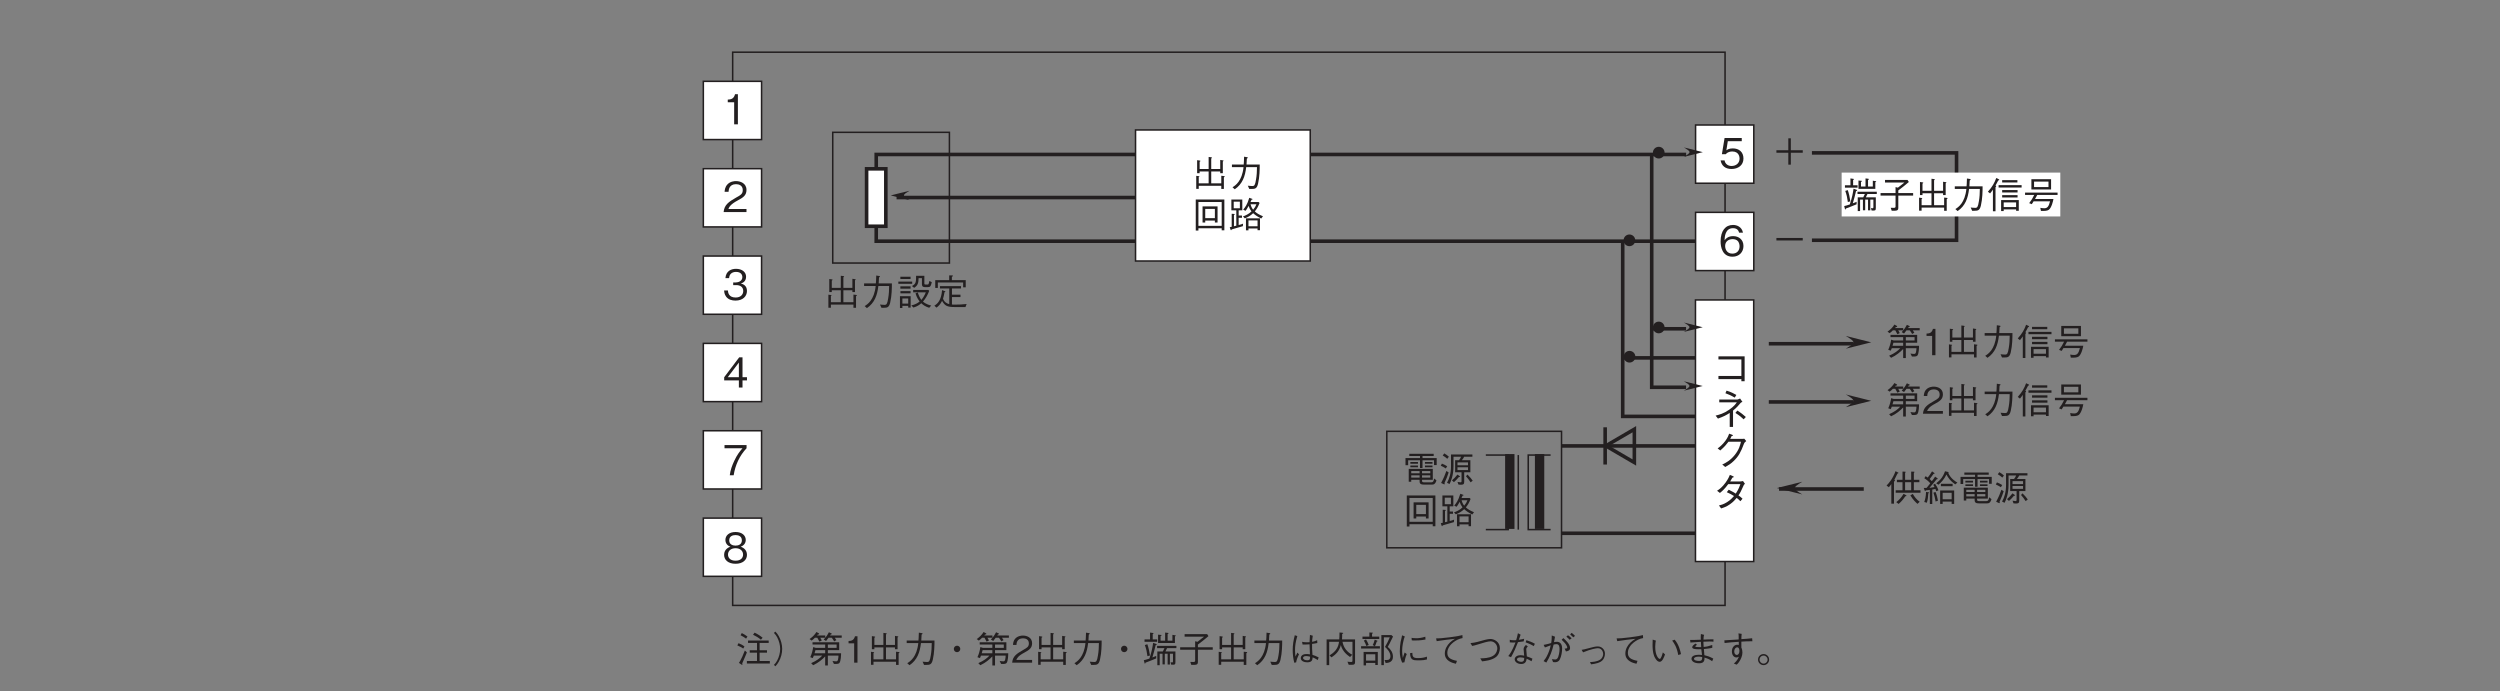 <?xml version="1.0" encoding="UTF-8"?>
<svg xmlns="http://www.w3.org/2000/svg" xmlns:xlink="http://www.w3.org/1999/xlink" width="481.89pt" height="133.23pt" viewBox="0 0 481.89 133.23" version="1.2">
<rect x="0" y="0" width="481.89" height="133.23" fill="#808080" stroke="none"/>
<defs>
<g>
<symbol overflow="visible" id="glyph0-0">
<path style="stroke:none;" d="M 0.797 0.953 L 7.156 0.953 L 7.156 -7 L 0.797 -7 Z M 3.984 -3.344 L 1.453 -6.594 L 6.5 -6.594 Z M 4.234 -3.016 L 6.766 -6.281 L 6.766 0.234 Z M 1.453 0.562 L 3.984 -2.703 L 6.5 0.562 Z M 1.188 -6.281 L 3.719 -3.016 L 1.188 0.234 Z M 1.188 -6.281 "/>
</symbol>
<symbol overflow="visible" id="glyph0-1">
<path style="stroke:none;" d="M 4.703 -1.859 C 4.703 -3.141 3.828 -3.812 2.641 -3.812 C 1.938 -3.812 1.609 -3.578 1.406 -3.438 L 1.688 -5.203 L 4.375 -5.203 L 4.375 -5.812 L 1.062 -5.812 L 0.547 -2.688 L 1.297 -2.688 C 1.625 -3.125 2.188 -3.219 2.547 -3.219 C 3.859 -3.219 3.953 -2.125 3.953 -1.859 C 3.953 -0.922 3.234 -0.422 2.406 -0.422 C 1.75 -0.422 1.172 -0.797 1.062 -1.5 L 0.297 -1.5 C 0.484 -0.5 1.156 0.156 2.406 0.156 C 3.641 0.156 4.703 -0.531 4.703 -1.859 Z M 4.703 -1.859 "/>
</symbol>
<symbol overflow="visible" id="glyph0-2">
<path style="stroke:none;" d="M 4.703 -1.906 C 4.703 -3.188 3.75 -3.812 2.719 -3.812 C 1.844 -3.812 1.359 -3.422 1.062 -3.016 C 1.078 -3.609 1.156 -5.344 2.688 -5.344 C 3.641 -5.344 3.797 -4.703 3.859 -4.484 L 4.609 -4.484 C 4.391 -5.609 3.438 -5.969 2.688 -5.969 C 1.234 -5.969 0.297 -4.844 0.297 -2.781 C 0.297 -1.766 0.609 0.156 2.594 0.156 C 3.891 0.156 4.703 -0.75 4.703 -1.906 Z M 3.953 -1.844 C 3.953 -0.969 3.391 -0.438 2.562 -0.438 C 1.484 -0.438 1.172 -1.328 1.172 -1.922 C 1.172 -2.812 1.875 -3.234 2.609 -3.234 C 3 -3.234 3.422 -3.125 3.672 -2.797 C 3.891 -2.484 3.953 -2.109 3.953 -1.844 Z M 3.953 -1.844 "/>
</symbol>
<symbol overflow="visible" id="glyph0-3">
<path style="stroke:none;" d="M 2.953 0 L 2.953 -5.812 L 2.406 -5.812 C 2.156 -4.828 1.516 -4.797 1 -4.766 L 1 -4.25 L 2.234 -4.25 L 2.234 0 Z M 2.953 0 "/>
</symbol>
<symbol overflow="visible" id="glyph0-4">
<path style="stroke:none;" d="M 4.703 -1.703 C 4.703 -2.828 3.844 -3.047 3.516 -3.141 C 3.766 -3.219 4.531 -3.453 4.531 -4.453 C 4.531 -5.344 3.75 -5.969 2.594 -5.969 C 1.703 -5.969 0.656 -5.578 0.547 -4.172 L 1.25 -4.172 C 1.281 -4.391 1.312 -4.688 1.547 -4.969 C 1.812 -5.266 2.203 -5.375 2.578 -5.375 C 3.562 -5.375 3.812 -4.812 3.812 -4.359 C 3.812 -3.594 3.016 -3.344 2.562 -3.344 L 2.047 -3.344 L 2.047 -2.828 L 2.672 -2.828 C 3.281 -2.828 3.984 -2.547 3.984 -1.703 C 3.984 -1 3.484 -0.438 2.516 -0.438 C 1.125 -0.438 1.047 -1.484 1.031 -1.797 L 0.297 -1.797 C 0.328 -1.484 0.344 -1.078 0.672 -0.625 C 1.109 -0.016 1.828 0.156 2.5 0.156 C 3.891 0.156 4.703 -0.672 4.703 -1.703 Z M 4.703 -1.703 "/>
</symbol>
<symbol overflow="visible" id="glyph0-5">
<path style="stroke:none;" d="M 4.609 0 L 4.609 -0.594 L 1.125 -0.594 C 1.281 -0.969 1.484 -1.469 2.938 -2.25 C 4.016 -2.812 4.609 -3.25 4.609 -4.266 C 4.609 -5.578 3.406 -5.969 2.578 -5.969 C 2.297 -5.969 1.469 -5.922 0.922 -5.312 C 0.453 -4.797 0.422 -4.234 0.391 -3.906 L 1.156 -3.906 C 1.172 -4.219 1.234 -5.375 2.594 -5.375 C 3.141 -5.375 3.891 -5.141 3.891 -4.234 C 3.891 -3.5 3.5 -3.281 2.625 -2.797 C 1.172 -1.969 0.328 -1.391 0.203 0 Z M 4.609 0 "/>
</symbol>
<symbol overflow="visible" id="glyph0-6">
<path style="stroke:none;" d="M 4.703 -1.375 L 4.703 -1.984 L 3.844 -1.984 L 3.844 -5.812 L 3.203 -5.812 L 0.312 -1.984 L 0.312 -1.375 L 3.141 -1.375 L 3.141 0 L 3.844 0 L 3.844 -1.375 Z M 3.141 -1.984 L 1 -1.984 L 3.141 -4.812 Z M 3.141 -1.984 "/>
</symbol>
<symbol overflow="visible" id="glyph0-7">
<path style="stroke:none;" d="M 4.625 -5.203 L 4.625 -5.812 L 0.375 -5.812 L 0.375 -5.203 L 3.844 -5.203 C 3.297 -4.562 2.828 -4 2.266 -2.797 C 1.844 -1.906 1.5 -0.984 1.391 0 L 2.141 0 C 2.438 -1.953 3.281 -3.781 4.625 -5.203 Z M 4.625 -5.203 "/>
</symbol>
<symbol overflow="visible" id="glyph0-8">
<path style="stroke:none;" d="M 4.703 -1.562 C 4.703 -2.688 3.766 -3.031 3.484 -3.141 C 4.125 -3.344 4.469 -3.859 4.469 -4.438 C 4.469 -5.25 3.797 -5.969 2.5 -5.969 C 1.234 -5.969 0.547 -5.281 0.547 -4.438 C 0.547 -3.844 0.891 -3.328 1.516 -3.141 C 1.234 -3.031 0.297 -2.688 0.297 -1.562 C 0.297 -0.594 1.078 0.156 2.5 0.156 C 3.891 0.156 4.703 -0.578 4.703 -1.562 Z M 3.719 -4.359 C 3.719 -3.547 3.031 -3.344 2.5 -3.344 C 1.953 -3.344 1.281 -3.562 1.281 -4.359 C 1.281 -5.156 1.938 -5.375 2.5 -5.375 C 3.062 -5.375 3.719 -5.156 3.719 -4.359 Z M 3.953 -1.609 C 3.953 -1.047 3.578 -0.438 2.5 -0.438 C 1.438 -0.438 1.047 -1.047 1.047 -1.609 C 1.047 -2.375 1.656 -2.844 2.5 -2.844 C 3.406 -2.844 3.953 -2.328 3.953 -1.609 Z M 3.953 -1.609 "/>
</symbol>
<symbol overflow="visible" id="glyph1-0">
<path style="stroke:none;" d="M 0.703 0.828 L 6.266 0.828 L 6.266 -6.125 L 0.703 -6.125 Z M 3.484 -2.922 L 1.266 -5.766 L 5.688 -5.766 Z M 3.703 -2.641 L 5.906 -5.484 L 5.906 0.203 Z M 1.266 0.484 L 3.484 -2.359 L 5.688 0.484 Z M 1.047 -5.484 L 3.25 -2.641 L 1.047 0.203 Z M 1.047 -5.484 "/>
</symbol>
<symbol overflow="visible" id="glyph1-1">
<path style="stroke:none;" d="M 5.188 -4.797 C 4.719 -5.188 4.234 -5.5 3.641 -5.781 L 3.344 -5.375 C 3.891 -5.109 4.359 -4.844 4.859 -4.422 Z M 2.266 -5.031 C 1.875 -5.312 1.562 -5.516 1.172 -5.703 L 0.938 -5.281 C 1.406 -5.047 1.703 -4.844 2 -4.625 Z M 6.578 0.172 L 6.578 -0.312 L 4.609 -0.312 L 4.609 -1.922 L 6.031 -1.922 L 6.031 -2.391 L 4.609 -2.391 L 4.609 -3.797 L 6.359 -3.797 L 6.359 -4.266 L 2.375 -4.266 L 2.375 -3.797 L 4.109 -3.797 L 4.109 -2.391 L 2.703 -2.391 L 2.703 -1.922 L 4.109 -1.922 L 4.109 -0.312 L 2.156 -0.312 L 2.156 0.172 Z M 1.688 -3.125 C 1.469 -3.297 1.172 -3.484 0.547 -3.75 L 0.312 -3.328 C 0.75 -3.156 1.172 -2.891 1.453 -2.719 Z M 2.156 -1.969 L 1.766 -2.344 C 1.703 -2.156 1.359 -1.328 1.266 -1.141 C 0.969 -0.469 0.734 -0.125 0.625 0.047 L 1.109 0.375 C 1.141 0.391 1.203 0.438 1.234 0.438 C 1.281 0.438 1.297 0.375 1.297 0.344 C 1.297 0.25 1.266 0.188 1.25 0.156 C 1.672 -0.781 2.016 -1.625 2.156 -1.969 Z M 2.156 -1.969 "/>
</symbol>
<symbol overflow="visible" id="glyph1-2">
<path style="stroke:none;" d="M 0.688 0.703 C 0.969 0.391 1.141 0.203 1.344 -0.188 C 1.766 -0.938 2 -1.797 2 -2.641 C 2 -3.484 1.766 -4.344 1.344 -5.109 C 1.141 -5.484 0.969 -5.688 0.688 -5.984 L 0.406 -5.734 C 0.672 -5.438 0.828 -5.266 1.031 -4.891 C 1.391 -4.203 1.609 -3.391 1.609 -2.641 C 1.609 -1.891 1.391 -1.078 1.031 -0.391 C 0.828 -0.016 0.672 0.156 0.406 0.438 Z M 0.688 0.703 "/>
</symbol>
<symbol overflow="visible" id="glyph1-3">
<path style="stroke:none;" d="M 6.391 -1.812 L 3.844 -1.812 L 3.844 -2.406 L 6.031 -2.406 L 6.031 -3.922 L 0.891 -3.922 L 0.891 -3.484 L 3.328 -3.484 L 3.328 -2.844 L 1.516 -2.844 L 1.016 -3 C 0.906 -2.266 0.734 -1.656 0.453 -1.047 L 0.938 -0.875 C 1 -0.984 1.016 -1.047 1.141 -1.359 L 2.766 -1.359 C 2.312 -0.859 1.703 -0.375 0.625 0.094 L 1 0.5 C 2.016 0.031 2.812 -0.641 3.328 -1.203 L 3.328 0.547 L 3.844 0.547 L 3.844 -1.359 L 5.891 -1.359 C 5.891 -1.203 5.875 -0.891 5.797 -0.562 C 5.719 -0.297 5.594 -0.25 5.438 -0.25 C 5.203 -0.25 4.875 -0.297 4.734 -0.328 L 5.016 0.25 C 5.594 0.281 5.906 0.234 6.047 0.094 C 6.375 -0.25 6.391 -1.547 6.391 -1.812 Z M 5.531 -2.844 L 3.844 -2.844 L 3.844 -3.484 L 5.531 -3.484 Z M 3.328 -1.812 L 1.281 -1.812 C 1.359 -2.094 1.375 -2.109 1.453 -2.406 L 3.328 -2.406 Z M 6.516 -4.797 L 6.516 -5.234 L 4.266 -5.234 C 4.359 -5.359 4.359 -5.375 4.406 -5.438 C 4.516 -5.453 4.609 -5.469 4.609 -5.531 C 4.609 -5.578 4.562 -5.625 4.516 -5.641 L 4.047 -5.859 C 3.922 -5.625 3.641 -5.062 3.047 -4.453 L 3.5 -4.172 C 3.719 -4.453 3.859 -4.625 3.969 -4.797 L 4.594 -4.797 C 4.734 -4.609 4.875 -4.438 5.062 -4.094 L 5.484 -4.344 C 5.406 -4.484 5.328 -4.609 5.188 -4.797 Z M 3.344 -4.797 L 3.344 -5.234 L 1.766 -5.234 C 1.766 -5.25 1.906 -5.406 1.922 -5.422 C 2.047 -5.422 2.172 -5.438 2.172 -5.531 C 2.172 -5.562 2.156 -5.625 2.094 -5.656 L 1.641 -5.906 C 1.312 -5.359 0.844 -4.906 0.312 -4.547 L 0.719 -4.25 C 0.969 -4.422 1.109 -4.547 1.344 -4.797 L 1.812 -4.797 C 1.938 -4.594 2.062 -4.375 2.219 -4.047 L 2.672 -4.266 C 2.594 -4.453 2.516 -4.578 2.375 -4.797 Z M 3.344 -4.797 "/>
</symbol>
<symbol overflow="visible" id="glyph1-4">
<path style="stroke:none;" d="M 2.594 0 L 2.594 -5.078 L 2.109 -5.078 C 1.891 -4.234 1.328 -4.188 0.875 -4.172 L 0.875 -3.719 L 1.953 -3.719 L 1.953 0 Z M 2.594 0 "/>
</symbol>
<symbol overflow="visible" id="glyph1-5">
<path style="stroke:none;" d="M 1.297 -0.172 L 5.641 -0.172 L 5.641 0.438 L 6.141 0.438 L 6.141 -1.797 C 6.203 -1.828 6.312 -1.906 6.312 -1.969 C 6.312 -2.016 6.25 -2.031 6.141 -2.047 L 5.641 -2.109 L 5.641 -0.641 L 3.703 -0.641 L 3.703 -2.938 L 5.438 -2.938 L 5.438 -2.594 L 5.938 -2.594 L 5.938 -4.859 C 6.016 -4.906 6.078 -4.953 6.078 -5 C 6.078 -5.062 5.984 -5.062 5.938 -5.078 L 5.438 -5.156 L 5.438 -3.406 L 3.703 -3.406 L 3.703 -5.438 C 3.797 -5.5 3.844 -5.531 3.844 -5.578 C 3.844 -5.641 3.75 -5.656 3.703 -5.672 L 3.203 -5.734 L 3.203 -3.406 L 1.469 -3.406 L 1.469 -4.812 C 1.516 -4.844 1.625 -4.891 1.625 -4.938 C 1.625 -5.016 1.516 -5.031 1.438 -5.047 L 0.984 -5.109 L 0.984 -2.594 L 1.469 -2.594 L 1.469 -2.938 L 3.203 -2.938 L 3.203 -0.641 L 1.297 -0.641 L 1.297 -1.844 C 1.344 -1.859 1.422 -1.891 1.422 -1.953 C 1.422 -2.016 1.297 -2.031 1.25 -2.031 L 0.812 -2.094 L 0.812 0.422 L 1.297 0.422 Z M 1.297 -0.172 "/>
</symbol>
<symbol overflow="visible" id="glyph1-6">
<path style="stroke:none;" d="M 1.281 0.5 C 2.75 -0.5 3.281 -1.969 3.484 -3.766 L 5.562 -3.766 C 5.562 -2.953 5.516 -2.172 5.375 -1.375 C 5.203 -0.281 5.062 -0.125 4.672 -0.125 C 4.391 -0.125 4.031 -0.172 3.797 -0.188 L 4.078 0.438 L 4.531 0.438 C 5.203 0.438 5.547 0.359 5.766 -0.562 C 6.078 -1.891 6.094 -3.406 6.094 -4.266 L 3.547 -4.266 C 3.578 -4.734 3.578 -4.781 3.609 -5.406 C 3.75 -5.5 3.797 -5.531 3.797 -5.594 C 3.797 -5.656 3.688 -5.688 3.656 -5.688 L 3.078 -5.781 C 3.047 -4.812 3.031 -4.484 3 -4.266 L 0.734 -4.266 L 0.734 -3.766 L 2.969 -3.766 C 2.688 -1.047 1.375 -0.219 0.844 0.109 Z M 1.281 0.5 "/>
</symbol>
<symbol overflow="visible" id="glyph1-7">
<path style="stroke:none;" d="M 3.484 -3.266 C 3.141 -3.266 2.859 -2.984 2.859 -2.641 C 2.859 -2.297 3.125 -2.016 3.484 -2.016 C 3.812 -2.016 4.109 -2.297 4.109 -2.641 C 4.109 -3 3.812 -3.266 3.484 -3.266 Z M 3.484 -3.266 "/>
</symbol>
<symbol overflow="visible" id="glyph1-8">
<path style="stroke:none;" d="M 4.031 0 L 4.031 -0.516 L 0.984 -0.516 C 1.125 -0.844 1.297 -1.281 2.578 -1.953 C 3.5 -2.453 4.031 -2.844 4.031 -3.734 C 4.031 -4.875 2.984 -5.219 2.266 -5.219 C 2.016 -5.219 1.281 -5.172 0.797 -4.641 C 0.391 -4.203 0.375 -3.703 0.344 -3.406 L 1.016 -3.406 C 1.016 -3.688 1.078 -4.688 2.281 -4.688 C 2.75 -4.688 3.406 -4.5 3.406 -3.703 C 3.406 -3.062 3.062 -2.875 2.297 -2.438 C 1.031 -1.719 0.281 -1.203 0.188 0 Z M 4.031 0 "/>
</symbol>
<symbol overflow="visible" id="glyph1-9">
<path style="stroke:none;" d="M 6.469 -5.188 C 6.469 -5.234 6.391 -5.25 6.359 -5.266 L 5.812 -5.359 L 5.812 -4.234 L 4.891 -4.234 L 4.891 -5.5 C 4.938 -5.531 5.062 -5.578 5.062 -5.656 C 5.062 -5.703 4.984 -5.734 4.938 -5.734 L 4.406 -5.797 L 4.406 -4.234 L 3.531 -4.234 L 3.531 -5.125 C 3.625 -5.172 3.719 -5.203 3.719 -5.281 C 3.719 -5.312 3.672 -5.344 3.594 -5.344 L 3.047 -5.391 L 3.047 -3.781 L 6.297 -3.781 L 6.297 -5.062 C 6.375 -5.094 6.469 -5.125 6.469 -5.188 Z M 2.875 -4.016 L 2.875 -4.484 L 2.016 -4.484 L 2.016 -5.5 C 2.109 -5.547 2.172 -5.578 2.172 -5.641 C 2.172 -5.703 2.094 -5.719 2.047 -5.719 L 1.5 -5.797 L 1.5 -4.484 L 0.438 -4.484 L 0.438 -4.016 Z M 6.578 -2.797 L 6.578 -3.234 L 2.859 -3.234 L 2.859 -2.797 L 4.281 -2.797 C 4.219 -2.672 4.141 -2.484 3.969 -2.156 L 2.906 -2.156 L 2.906 0.5 L 3.359 0.5 L 3.359 -1.719 L 3.906 -1.719 L 3.906 0.344 L 4.344 0.344 L 4.344 -1.719 L 4.891 -1.719 L 4.891 0.359 L 5.328 0.359 L 5.328 -1.719 L 5.922 -1.719 L 5.922 -0.297 C 5.922 -0.109 5.922 -0.047 5.75 -0.047 C 5.656 -0.047 5.562 -0.062 5.453 -0.078 L 5.578 0.391 C 6.266 0.422 6.391 0.422 6.391 -0.094 L 6.391 -2.156 L 4.469 -2.156 C 4.594 -2.391 4.656 -2.531 4.781 -2.797 Z M 1.484 -1.375 C 1.375 -2.109 1.234 -2.844 0.984 -3.547 L 0.5 -3.391 C 0.766 -2.672 0.891 -2.062 1 -1.25 Z M 2.797 -3.5 C 2.797 -3.547 2.734 -3.578 2.672 -3.609 L 2.094 -3.812 C 1.984 -3.016 1.828 -2.109 1.375 -0.781 C 0.75 -0.578 0.578 -0.531 0.297 -0.469 L 0.438 0.078 C 0.453 0.188 0.484 0.188 0.5 0.188 C 0.594 0.188 0.625 0.047 0.625 0 C 1.156 -0.203 1.672 -0.375 2.688 -0.812 L 2.688 -1.297 C 2.406 -1.172 2.266 -1.109 1.953 -1 C 2.172 -1.734 2.375 -2.469 2.578 -3.359 C 2.719 -3.406 2.797 -3.438 2.797 -3.5 Z M 2.797 -3.5 "/>
</symbol>
<symbol overflow="visible" id="glyph1-10">
<path style="stroke:none;" d="M 1.203 -5 L 4.938 -5 C 4.5 -4.656 4.172 -4.391 3.688 -4.016 L 3.234 -4.125 L 3.234 -2.969 L 0.344 -2.969 L 0.344 -2.484 L 3.234 -2.484 L 3.234 -0.438 C 3.234 -0.281 3.234 -0.125 2.906 -0.125 C 2.891 -0.125 2.328 -0.141 2.297 -0.141 L 2.5 0.438 C 3.5 0.438 3.766 0.438 3.766 -0.156 L 3.766 -2.484 L 6.625 -2.484 L 6.625 -2.969 L 3.766 -2.969 L 3.766 -3.484 C 4.422 -3.969 5 -4.422 5.797 -5.109 L 5.547 -5.5 L 1.203 -5.5 Z M 1.203 -5 "/>
</symbol>
<symbol overflow="visible" id="glyph1-11">
<path style="stroke:none;" d="M 6.156 -1.016 C 5.641 -1.281 5.312 -1.391 4.969 -1.5 C 4.891 -2.391 4.891 -3.094 4.891 -3.609 C 5.391 -3.672 5.656 -3.734 5.906 -3.781 L 5.875 -4.328 C 5.688 -4.234 5.438 -4.109 4.891 -4.016 C 4.906 -4.188 4.938 -4.719 5.031 -5.188 L 4.484 -5.344 C 4.453 -4.875 4.422 -4.281 4.406 -3.938 C 4.25 -3.938 4.109 -3.922 3.844 -3.922 C 3.391 -3.922 3.219 -3.969 2.969 -4.016 L 3.062 -3.484 C 3.344 -3.484 3.891 -3.484 4.406 -3.531 C 4.406 -3.078 4.422 -2.922 4.484 -1.594 C 4.266 -1.641 4.031 -1.656 3.797 -1.656 C 3 -1.656 2.719 -1.234 2.719 -0.875 C 2.719 -0.234 3.484 -0.062 3.969 -0.062 C 4.922 -0.062 4.969 -0.578 5 -1.016 C 5.234 -0.922 5.469 -0.828 6 -0.5 Z M 4.5 -1.156 C 4.516 -0.75 4.516 -0.453 3.984 -0.453 C 3.547 -0.453 3.156 -0.625 3.156 -0.906 C 3.156 -1.016 3.219 -1.266 3.734 -1.266 C 3.906 -1.266 4.172 -1.234 4.5 -1.156 Z M 1.828 -0.062 C 1.859 -0.266 1.875 -0.406 2.047 -0.875 C 2.188 -1.234 2.297 -1.453 2.375 -1.594 L 2.062 -1.938 C 2.016 -1.828 1.766 -1.297 1.703 -1.172 C 1.656 -1.531 1.609 -1.828 1.609 -2.453 C 1.609 -3.188 1.703 -3.938 2.047 -5.125 L 1.562 -5.281 C 1.312 -4.344 1.156 -3.375 1.156 -2.406 C 1.156 -1.797 1.234 -0.781 1.469 0.031 Z M 1.828 -0.062 "/>
</symbol>
<symbol overflow="visible" id="glyph1-12">
<path style="stroke:none;" d="M 6.219 -0.141 L 6.219 -4.484 L 3.703 -4.484 C 3.734 -4.875 3.734 -5.109 3.734 -5.531 C 3.859 -5.578 3.938 -5.609 3.938 -5.672 C 3.938 -5.703 3.906 -5.75 3.766 -5.766 L 3.219 -5.812 C 3.219 -5.141 3.203 -4.828 3.172 -4.484 L 0.734 -4.484 L 0.734 0.484 L 1.234 0.484 L 1.234 -4.016 L 3.125 -4.016 C 3.062 -3.578 2.969 -3.047 2.516 -2.438 C 2.109 -1.922 1.719 -1.656 1.297 -1.391 L 1.672 -1.016 C 2.469 -1.547 3.156 -2.156 3.484 -3.391 C 3.547 -3.141 3.672 -2.656 4.141 -2.078 C 4.453 -1.688 4.844 -1.359 5.25 -1.078 L 5.672 -1.516 C 4.656 -2.047 4.016 -2.875 3.797 -4.016 L 5.719 -4.016 L 5.719 -0.469 C 5.719 -0.234 5.719 -0.125 5.469 -0.125 C 5.188 -0.125 4.906 -0.172 4.75 -0.188 L 5 0.422 L 5.609 0.422 C 6.188 0.422 6.219 0.188 6.219 -0.141 Z M 6.219 -0.141 "/>
</symbol>
<symbol overflow="visible" id="glyph1-13">
<path style="stroke:none;" d="M 0.906 0.531 L 1.375 0.531 L 1.375 0.062 L 3.156 0.062 L 3.156 0.453 L 3.641 0.453 L 3.641 -2.062 L 0.906 -2.062 Z M 1.375 -0.391 L 1.375 -1.609 L 3.156 -1.609 L 3.156 -0.391 Z M 2.016 -5.016 L 0.688 -5.016 L 0.688 -4.562 L 3.922 -4.562 L 3.922 -5.016 L 2.531 -5.016 L 2.531 -5.562 C 2.594 -5.594 2.688 -5.656 2.688 -5.719 C 2.688 -5.781 2.594 -5.781 2.578 -5.781 L 2.016 -5.812 Z M 0.953 -4.25 C 1.188 -3.859 1.312 -3.562 1.438 -3.203 L 1.891 -3.406 C 1.734 -3.797 1.609 -4.109 1.375 -4.469 Z M 6.266 -5.312 L 4.328 -5.312 L 4.328 0.484 L 4.812 0.484 L 4.812 -4.875 L 5.953 -4.875 C 5.672 -4.219 5.406 -3.656 5.031 -3.031 C 5.375 -2.719 6.078 -2.047 6.078 -1.219 C 6.078 -1.062 6.031 -0.828 5.891 -0.688 C 5.766 -0.531 5.562 -0.5 5.312 -0.5 C 5.156 -0.5 5.062 -0.5 4.938 -0.516 L 5.156 0.078 C 5.719 0.047 6.562 -0.094 6.562 -1.141 C 6.562 -1.922 6.156 -2.531 5.562 -3.031 C 5.734 -3.344 6.047 -3.875 6.578 -5.031 Z M 3.094 -3.172 C 3.156 -3.297 3.281 -3.547 3.438 -4.062 C 3.516 -4.078 3.594 -4.109 3.594 -4.172 C 3.594 -4.219 3.516 -4.25 3.5 -4.25 L 3.047 -4.438 C 2.953 -4.078 2.844 -3.703 2.656 -3.391 L 3.062 -3.172 L 0.422 -3.172 L 0.422 -2.719 L 4.047 -2.719 L 4.047 -3.172 Z M 3.094 -3.172 "/>
</symbol>
<symbol overflow="visible" id="glyph1-14">
<path style="stroke:none;" d="M 1.359 -5.266 C 1.344 -5.188 1.328 -5.156 1.281 -4.859 C 1.25 -4.703 1.234 -4.641 1.078 -3.984 C 1 -3.609 0.922 -2.797 0.922 -2.203 C 0.922 -1.266 1.078 -0.703 1.375 0 L 1.812 -0.062 C 2 -1.016 2.156 -1.422 2.266 -1.656 L 1.859 -1.953 C 1.641 -1.297 1.594 -1.141 1.5 -0.922 C 1.484 -1.062 1.484 -1.094 1.453 -1.297 C 1.406 -1.609 1.375 -1.906 1.375 -2.297 C 1.375 -2.75 1.438 -3.219 1.516 -3.672 C 1.641 -4.406 1.766 -4.734 1.891 -5.047 Z M 3.234 -4.297 C 3.344 -4.281 3.406 -4.266 3.594 -4.266 C 4.297 -4.266 4.812 -4.266 5.875 -4.453 L 5.844 -5 C 5.203 -4.781 4.516 -4.703 4.172 -4.703 C 3.656 -4.703 3.359 -4.75 3.188 -4.781 Z M 2.906 -1.828 C 2.922 -0.5 3.516 -0.438 4.391 -0.438 C 5.391 -0.438 5.781 -0.516 6.156 -0.609 L 6.156 -1.156 C 5.688 -1 5.25 -0.875 4.422 -0.875 C 3.922 -0.875 3.484 -0.922 3.375 -1.438 C 3.359 -1.5 3.344 -1.828 3.344 -1.891 Z M 2.906 -1.828 "/>
</symbol>
<symbol overflow="visible" id="glyph1-15">
<path style="stroke:none;" d="M 1.078 -4.141 C 2.219 -4.312 3.578 -4.5 4.594 -4.594 C 4.203 -4.359 3.938 -4.172 3.609 -3.859 C 3.125 -3.375 2.641 -2.656 2.641 -1.766 C 2.641 -0.312 4.109 0.062 4.781 0.219 L 4.984 -0.344 C 3.625 -0.609 3.125 -1.016 3.125 -1.906 C 3.125 -2.266 3.25 -3.078 4.234 -3.875 C 4.766 -4.297 5.391 -4.625 6.062 -4.734 L 6.031 -5.312 C 5.531 -5.188 5.156 -5.094 3.609 -4.891 C 2.031 -4.688 1.578 -4.672 0.953 -4.672 Z M 1.078 -4.141 "/>
</symbol>
<symbol overflow="visible" id="glyph1-16">
<path style="stroke:none;" d="M 0.953 -3.219 C 1.281 -3.281 1.375 -3.297 1.875 -3.453 C 3.141 -3.844 4.016 -4.109 4.5 -4.109 C 5.188 -4.109 5.797 -3.516 5.797 -2.75 C 5.797 -2.594 5.75 -1.766 4.953 -1.297 C 4.219 -0.859 3.141 -0.828 2.516 -0.828 L 2.859 -0.25 C 3.422 -0.312 4.672 -0.422 5.516 -1.062 C 6.031 -1.438 6.297 -2.172 6.297 -2.781 C 6.297 -4.047 5.141 -4.562 4.484 -4.562 C 3.969 -4.562 3.125 -4.328 1.969 -4 C 1.594 -3.891 1.031 -3.797 0.625 -3.766 Z M 0.953 -3.219 "/>
</symbol>
<symbol overflow="visible" id="glyph1-17">
<path style="stroke:none;" d="M 4.359 -3.406 C 4.078 -3.141 3.906 -2.938 3.906 -2.578 C 3.906 -2.438 4 -1.531 4.016 -1.344 C 3.812 -1.375 3.547 -1.438 3.297 -1.438 C 2.734 -1.438 2.188 -1.141 2.188 -0.641 C 2.188 -0.203 2.672 0.266 3.453 0.266 C 4.328 0.266 4.438 -0.375 4.5 -0.75 C 4.906 -0.562 5.094 -0.469 5.438 -0.266 L 5.609 -0.766 C 5.344 -0.891 5.109 -1.016 4.531 -1.203 C 4.453 -2 4.422 -2.406 4.422 -2.531 C 4.422 -2.797 4.5 -2.906 4.734 -3.094 Z M 4.016 -0.906 L 4.016 -0.688 C 4.016 -0.312 3.75 -0.156 3.469 -0.156 C 3.125 -0.156 2.625 -0.312 2.625 -0.625 C 2.625 -0.828 2.875 -1.016 3.25 -1.016 C 3.531 -1.016 3.812 -0.953 4.016 -0.906 Z M 2.812 -5.672 C 2.719 -5.109 2.562 -4.641 2.469 -4.328 C 2.328 -4.312 2.25 -4.312 2.078 -4.312 C 1.609 -4.312 1.406 -4.359 1.234 -4.406 L 1.25 -3.906 C 1.359 -3.891 1.516 -3.875 1.828 -3.875 C 1.906 -3.875 2.266 -3.891 2.344 -3.891 C 1.688 -2.219 1.25 -1.641 0.953 -1.266 L 1.484 -1.047 C 2.016 -1.969 2.438 -2.953 2.828 -3.953 C 3.188 -3.984 3.703 -4.047 3.922 -4.094 L 4.016 -4.609 C 3.844 -4.562 3.672 -4.5 2.984 -4.406 C 3.125 -4.75 3.141 -4.812 3.328 -5.391 Z M 4.297 -3.922 C 5.062 -3.609 5.359 -3.5 5.875 -3.188 L 6.078 -3.641 C 5.609 -3.922 4.953 -4.172 4.453 -4.328 Z M 4.297 -3.922 "/>
</symbol>
<symbol overflow="visible" id="glyph1-18">
<path style="stroke:none;" d="M 1.047 -2.938 C 1.188 -2.969 1.266 -2.984 1.516 -3.094 C 1.609 -3.125 2.062 -3.312 2.172 -3.344 C 2.109 -3.016 2.016 -2.578 1.688 -1.797 C 1.328 -0.953 1.062 -0.625 0.797 -0.297 L 1.328 -0.016 C 2.031 -1.141 2.438 -2.203 2.734 -3.484 C 2.844 -3.5 3.109 -3.562 3.281 -3.562 C 3.828 -3.562 3.875 -3 3.875 -2.609 C 3.875 -1.891 3.672 -1.25 3.609 -1.078 C 3.422 -0.609 3.156 -0.609 2.984 -0.609 C 2.844 -0.609 2.688 -0.625 2.406 -0.672 L 2.625 -0.109 C 2.844 -0.078 2.922 -0.078 3 -0.078 C 3.25 -0.078 3.672 -0.125 3.922 -0.609 C 4.234 -1.188 4.375 -2.141 4.375 -2.719 C 4.375 -3.766 3.797 -4.016 3.391 -4.016 C 3.188 -4.016 2.969 -3.984 2.812 -3.953 C 2.906 -4.484 2.938 -4.703 3 -5 L 2.375 -5.234 C 2.375 -4.391 2.328 -4.125 2.266 -3.781 C 1.906 -3.672 1.516 -3.547 0.812 -3.422 Z M 6.203 -4.688 C 5.953 -4.938 5.75 -5.109 5.5 -5.281 L 5.188 -5 C 5.406 -4.844 5.656 -4.594 5.828 -4.406 Z M 4.281 -4.406 C 4.688 -4.016 4.984 -3.719 5.188 -3.375 C 5.312 -3.156 5.359 -3.031 5.359 -2.922 C 5.359 -2.703 5.047 -2.703 4.859 -2.719 L 5.109 -2.156 C 5.5 -2.234 5.906 -2.328 5.906 -2.828 C 5.906 -3.562 5 -4.391 4.609 -4.734 Z M 5.922 -5.453 C 6.109 -5.297 6.328 -5.078 6.531 -4.875 L 6.859 -5.156 C 6.641 -5.391 6.391 -5.609 6.203 -5.734 Z M 5.922 -5.453 "/>
</symbol>
<symbol overflow="visible" id="glyph1-19">
<path style="stroke:none;" d="M 1.453 -1.984 C 3.062 -2.641 4 -2.781 4.312 -2.781 C 5.109 -2.781 5.328 -1.984 5.328 -1.672 C 5.328 -1.406 5.219 -0.875 4.719 -0.562 C 4.109 -0.172 3.266 -0.125 2.781 -0.109 L 3 0.328 C 3.266 0.297 3.438 0.266 3.688 0.219 C 4.094 0.141 4.484 0.031 4.859 -0.188 C 5.422 -0.516 5.672 -1.172 5.672 -1.703 C 5.672 -2.578 5 -3.125 4.297 -3.125 C 3.844 -3.125 3.406 -3.016 2.781 -2.844 C 1.719 -2.562 1.594 -2.531 1.172 -2.469 Z M 1.453 -1.984 "/>
</symbol>
<symbol overflow="visible" id="glyph1-20">
<path style="stroke:none;" d="M 0.953 -4.438 C 0.953 -4.234 0.922 -3.922 0.922 -3.438 C 0.922 -2.906 0.953 -1.984 1.219 -1.297 C 1.25 -1.219 1.672 -0.156 2.297 -0.156 C 2.828 -0.156 3.172 -1.141 3.328 -1.594 L 2.906 -1.969 C 2.812 -1.594 2.562 -0.719 2.312 -0.719 C 2.078 -0.719 1.438 -1.375 1.438 -3.062 C 1.438 -3.656 1.516 -4.062 1.562 -4.25 Z M 4.703 -4.25 C 5.125 -3.703 5.609 -2.969 5.875 -1.469 L 6.406 -1.641 C 6.297 -2.219 6 -3.484 5.188 -4.422 Z M 4.703 -4.25 "/>
</symbol>
<symbol overflow="visible" id="glyph1-21">
<path style="stroke:none;" d="M 5.469 -3.406 C 4.75 -3.156 4.422 -3.078 3.812 -3.031 C 3.797 -3.312 3.766 -3.906 3.766 -4.031 C 4.031 -4.047 4.5 -4.078 4.969 -4.078 C 5.359 -4.078 5.5 -4.047 5.703 -4.031 L 5.703 -4.5 C 4.906 -4.5 4.156 -4.453 3.781 -4.438 C 3.797 -4.75 3.812 -5.125 3.906 -5.359 L 3.281 -5.516 C 3.266 -5.375 3.25 -5.25 3.25 -4.906 C 3.25 -4.688 3.25 -4.562 3.266 -4.422 C 2.094 -4.359 1.531 -4.375 1.203 -4.375 L 1.266 -3.875 C 1.547 -3.891 2.969 -4 3.281 -4.016 C 3.312 -3.375 3.312 -3.297 3.344 -2.984 C 3.297 -2.984 3.062 -2.984 3.016 -2.984 C 2.422 -2.984 2.203 -3.031 2.203 -3.141 C 2.203 -3.188 2.234 -3.219 2.297 -3.266 C 2.453 -3.375 2.469 -3.375 2.531 -3.438 L 2.25 -3.672 C 1.922 -3.453 1.609 -3.219 1.609 -2.969 C 1.609 -2.609 2.297 -2.578 2.781 -2.578 C 3.094 -2.578 3.25 -2.578 3.359 -2.594 C 3.391 -2.438 3.484 -1.656 3.5 -1.484 C 3.141 -1.516 2.969 -1.516 2.844 -1.516 C 2.109 -1.516 1.469 -1.281 1.469 -0.75 C 1.469 -0.344 1.891 0.125 2.953 0.125 C 3.969 0.125 3.984 -0.5 3.984 -0.969 C 4.734 -0.75 5.078 -0.547 5.453 -0.266 L 5.672 -0.781 C 4.922 -1.188 4.484 -1.312 3.953 -1.438 C 3.906 -1.969 3.875 -2.391 3.859 -2.625 C 4.219 -2.656 4.953 -2.719 5.484 -2.859 Z M 3.531 -1.078 C 3.547 -0.625 3.5 -0.328 2.922 -0.328 C 2.594 -0.328 1.953 -0.406 1.953 -0.75 C 1.953 -1 2.344 -1.156 2.828 -1.156 C 3.016 -1.156 3.203 -1.141 3.531 -1.078 Z M 3.531 -1.078 "/>
</symbol>
<symbol overflow="visible" id="glyph1-22">
<path style="stroke:none;" d="M 3.562 -5.641 C 3.609 -5.375 3.609 -5.125 3.609 -4.469 C 2.844 -4.422 1.609 -4.328 0.844 -4.297 L 0.891 -3.781 C 1.719 -3.891 2.875 -3.969 3.625 -4.016 L 3.625 -3.406 C 3.547 -3.422 3.453 -3.453 3.312 -3.453 C 2.891 -3.453 2.297 -3.062 2.297 -2.156 C 2.297 -1.422 2.719 -1 3.156 -1 C 3.156 -1 3.422 -1 3.656 -1.141 C 3.359 -0.406 2.906 -0.016 2.672 0.172 L 3.219 0.391 C 3.438 0.188 3.562 0.062 3.734 -0.219 C 4.016 -0.641 4.328 -1.297 4.328 -1.938 C 4.328 -2.172 4.281 -2.625 4.125 -2.891 C 4.125 -3.062 4.125 -3.875 4.125 -4.047 C 4.578 -4.078 5.297 -4.125 6.25 -4.125 L 6.203 -4.703 C 5.609 -4.625 4.875 -4.578 4.125 -4.531 C 4.125 -5.016 4.156 -5.266 4.188 -5.547 Z M 3.312 -2.953 C 3.688 -2.953 3.75 -2.484 3.75 -2.25 C 3.75 -1.797 3.531 -1.484 3.25 -1.484 C 3.031 -1.484 2.75 -1.672 2.75 -2.156 C 2.75 -2.656 3.047 -2.953 3.312 -2.953 Z M 3.312 -2.953 "/>
</symbol>
<symbol overflow="visible" id="glyph1-23">
<path style="stroke:none;" d="M 1.453 -1.656 C 0.859 -1.656 0.375 -1.188 0.375 -0.578 C 0.375 0 0.859 0.484 1.453 0.484 C 2.031 0.484 2.516 0 2.516 -0.578 C 2.516 -1.188 2.031 -1.656 1.453 -1.656 Z M 1.453 -1.359 C 1.875 -1.359 2.219 -1.016 2.219 -0.578 C 2.219 -0.156 1.875 0.188 1.453 0.188 C 1.016 0.188 0.672 -0.156 0.672 -0.578 C 0.672 -1.016 1.016 -1.359 1.453 -1.359 Z M 1.453 -1.359 "/>
</symbol>
<symbol overflow="visible" id="glyph1-24">
<path style="stroke:none;" d="M 6.234 0.453 L 6.234 -5.484 L 0.719 -5.484 L 0.719 0.5 L 1.234 0.5 L 1.234 0.062 L 5.719 0.062 L 5.719 0.453 Z M 5.719 -0.406 L 1.234 -0.406 L 1.234 -5 L 5.719 -5 Z M 4.922 -1.047 L 4.922 -4.156 L 2.031 -4.156 L 2.031 -1.047 L 2.547 -1.047 L 2.547 -1.422 L 4.406 -1.422 L 4.406 -1.047 Z M 4.406 -1.891 L 2.547 -1.891 L 2.547 -3.672 L 4.406 -3.672 Z M 4.406 -1.891 "/>
</symbol>
<symbol overflow="visible" id="glyph1-25">
<path style="stroke:none;" d="M 6.719 -2.25 C 5.906 -2.594 5.562 -2.812 5.141 -3.188 C 5.531 -3.672 5.719 -3.969 6.062 -4.812 L 5.875 -5 L 4.312 -5 C 4.344 -5.062 4.484 -5.375 4.516 -5.453 C 4.594 -5.453 4.703 -5.469 4.703 -5.547 C 4.703 -5.594 4.656 -5.609 4.594 -5.625 L 4.078 -5.812 C 3.672 -4.453 3.281 -3.984 2.906 -3.531 L 3.344 -3.297 C 3.453 -3.422 3.656 -3.672 3.953 -4.25 C 4.078 -3.859 4.219 -3.562 4.5 -3.188 C 4 -2.672 3.281 -2.375 2.859 -2.219 L 3.219 -1.844 C 3.828 -2.094 4.266 -2.328 4.828 -2.844 C 5.172 -2.531 5.438 -2.312 6.375 -1.812 Z M 6.141 0.438 L 6.141 -1.859 L 3.438 -1.859 L 3.438 0.453 L 3.922 0.453 L 3.922 0.094 L 5.672 0.094 L 5.672 0.438 Z M 2.875 -0.828 C 2.625 -0.719 2.469 -0.672 2.031 -0.562 L 2.031 -1.953 L 2.672 -1.953 L 2.672 -2.391 L 2.031 -2.391 L 2.031 -3.391 L 2.734 -3.391 L 2.734 -5.484 L 0.625 -5.484 L 0.625 -3.391 L 1.578 -3.391 L 1.578 -0.438 C 1.531 -0.422 1.484 -0.406 1.125 -0.328 L 1.125 -2.484 C 1.188 -2.516 1.281 -2.578 1.281 -2.641 C 1.281 -2.688 1.234 -2.688 1.141 -2.703 L 0.688 -2.734 L 0.688 -0.219 C 0.625 -0.203 0.406 -0.156 0.312 -0.141 L 0.469 0.328 C 0.5 0.391 0.516 0.438 0.562 0.438 C 0.625 0.438 0.672 0.312 0.688 0.281 C 1.344 0.094 1.922 -0.062 2.844 -0.344 Z M 5.453 -4.562 C 5.297 -4.141 5.156 -3.922 4.828 -3.516 C 4.578 -3.844 4.453 -4.078 4.328 -4.562 Z M 5.672 -0.328 L 3.922 -0.328 L 3.922 -1.453 L 5.672 -1.453 Z M 2.266 -3.797 L 1.078 -3.797 L 1.078 -5.062 L 2.266 -5.062 Z M 2.266 -3.797 "/>
</symbol>
<symbol overflow="visible" id="glyph1-26">
<path style="stroke:none;" d="M 3.203 0.5 L 3.203 0.172 L 5.594 0.172 L 5.594 0.438 L 6.109 0.438 L 6.109 -1.625 L 2.703 -1.625 L 2.703 0.5 Z M 5.594 -0.281 L 3.203 -0.281 L 3.203 -1.172 L 5.594 -1.172 Z M 0.578 -2.906 C 0.859 -3.234 1.031 -3.5 1.125 -3.641 L 1.125 0.531 L 1.625 0.531 L 1.625 -4.109 C 1.656 -4.141 1.766 -4.234 1.766 -4.312 C 1.766 -4.375 1.688 -4.391 1.609 -4.422 C 1.766 -4.688 1.922 -4.953 2.141 -5.391 C 2.266 -5.438 2.344 -5.469 2.344 -5.547 C 2.344 -5.594 2.281 -5.625 2.25 -5.641 L 1.766 -5.875 C 1.422 -4.938 1.016 -4.188 0.156 -3.234 Z M 5.844 -5.016 L 5.844 -5.469 L 2.906 -5.469 L 2.906 -5.016 Z M 5.875 -3.094 L 5.875 -3.547 L 2.906 -3.547 L 2.906 -3.094 Z M 5.875 -2.125 L 5.875 -2.578 L 2.906 -2.578 L 2.906 -2.125 Z M 6.656 -4.047 L 6.656 -4.5 L 2.219 -4.5 L 2.219 -4.047 Z M 6.656 -4.047 "/>
</symbol>
<symbol overflow="visible" id="glyph1-27">
<path style="stroke:none;" d="M 5.375 -3.672 L 5.375 -5.641 L 1.578 -5.641 L 1.578 -3.672 Z M 4.875 -4.125 L 2.094 -4.125 L 2.094 -5.188 L 4.875 -5.188 Z M 6.625 -2.609 L 6.625 -3.062 L 0.359 -3.062 L 0.359 -2.609 L 2.125 -2.609 C 1.844 -2.016 1.578 -1.578 1.156 -1.031 L 1.656 -0.828 C 1.703 -0.906 1.953 -1.281 2 -1.375 L 5.172 -1.375 C 4.938 -0.438 4.688 -0.047 4.078 -0.047 C 3.922 -0.047 3.672 -0.062 3.297 -0.125 L 3.422 0.469 C 4.141 0.484 4.609 0.469 4.938 0.25 C 5.469 -0.141 5.781 -1.469 5.828 -1.828 L 2.281 -1.828 C 2.422 -2.062 2.562 -2.312 2.703 -2.609 Z M 6.625 -2.609 "/>
</symbol>
<symbol overflow="visible" id="glyph1-28">
<path style="stroke:none;" d="M 6.672 -1.672 L 6.672 -2.156 L 5.391 -2.156 L 5.391 -3.703 L 6.453 -3.703 L 6.453 -4.172 L 5.391 -4.172 L 5.391 -5.516 C 5.438 -5.547 5.516 -5.609 5.516 -5.656 C 5.516 -5.719 5.422 -5.734 5.391 -5.734 L 4.875 -5.75 L 4.875 -4.172 L 3.703 -4.172 L 3.703 -5.516 C 3.75 -5.547 3.812 -5.594 3.812 -5.656 C 3.812 -5.719 3.75 -5.734 3.703 -5.734 L 3.203 -5.75 L 3.203 -4.172 L 2.125 -4.172 L 2.125 -3.703 L 3.203 -3.703 L 3.203 -2.156 L 1.891 -2.156 L 1.891 -1.672 Z M 4.875 -2.156 L 3.703 -2.156 L 3.703 -3.703 L 4.875 -3.703 Z M 6.516 0.062 C 5.953 -0.312 5.516 -0.859 5.188 -1.453 L 4.719 -1.172 C 5.25 -0.281 5.75 0.172 6.094 0.469 Z M 2.422 -5.5 C 2.422 -5.531 2.375 -5.562 2.344 -5.578 L 1.859 -5.828 C 1.344 -4.406 0.594 -3.516 0.125 -3.062 L 0.562 -2.734 C 0.781 -2.969 0.891 -3.109 1.047 -3.344 L 1.047 0.438 L 1.562 0.438 L 1.562 -3.828 C 1.734 -3.953 1.766 -3.953 1.766 -4 C 1.766 -4.062 1.688 -4.109 1.625 -4.141 C 1.859 -4.578 2.016 -4.891 2.234 -5.375 C 2.391 -5.438 2.422 -5.453 2.422 -5.5 Z M 3.969 -1.094 C 3.969 -1.141 3.906 -1.188 3.875 -1.203 L 3.406 -1.453 C 2.953 -0.703 2.547 -0.297 2 0.141 L 2.453 0.484 C 3 0.016 3.359 -0.422 3.75 -1 C 3.828 -1 3.969 -1 3.969 -1.094 Z M 3.969 -1.094 "/>
</symbol>
<symbol overflow="visible" id="glyph1-29">
<path style="stroke:none;" d="M 6.203 0.484 L 6.203 -2.109 L 3.5 -2.109 L 3.5 0.484 L 3.984 0.484 L 3.984 0.031 L 5.719 0.031 L 5.719 0.484 Z M 5.719 -0.422 L 3.984 -0.422 L 3.984 -1.656 L 5.719 -1.656 Z M 3.172 -2.141 C 3 -2.656 2.812 -3 2.516 -3.422 L 2.172 -3.203 C 2.328 -2.953 2.391 -2.844 2.422 -2.766 C 2.109 -2.703 1.812 -2.656 1.438 -2.609 C 2.062 -3.312 2.609 -4 2.828 -4.266 C 2.922 -4.281 3.031 -4.297 3.031 -4.359 C 3.031 -4.406 3 -4.453 2.969 -4.469 L 2.531 -4.781 C 2.234 -4.297 2.031 -4.062 1.891 -3.906 C 1.609 -4.203 1.578 -4.234 1.484 -4.312 C 1.75 -4.641 1.953 -4.922 2.219 -5.297 C 2.312 -5.297 2.422 -5.297 2.422 -5.406 C 2.422 -5.438 2.391 -5.469 2.375 -5.484 L 1.938 -5.797 C 1.703 -5.375 1.406 -4.984 1.109 -4.594 C 0.938 -4.734 0.844 -4.797 0.703 -4.875 L 0.453 -4.469 C 1.047 -4.078 1.359 -3.781 1.594 -3.484 C 1.453 -3.312 1.359 -3.188 0.891 -2.609 C 0.656 -2.594 0.516 -2.594 0.344 -2.594 L 0.516 -2.109 C 0.531 -2.078 0.562 -1.984 0.609 -1.984 C 0.641 -1.984 0.656 -2 0.719 -2.125 C 0.906 -2.156 1.266 -2.188 1.516 -2.219 L 1.516 0.5 L 1.984 0.5 L 1.984 -2.297 C 2.234 -2.328 2.375 -2.359 2.594 -2.406 C 2.641 -2.281 2.672 -2.188 2.75 -1.969 Z M 1.359 -1.688 C 1.359 -1.75 1.266 -1.766 1.234 -1.766 L 0.781 -1.828 C 0.75 -0.906 0.609 -0.359 0.438 0.109 L 0.938 0.25 C 1.125 -0.328 1.188 -0.953 1.219 -1.562 C 1.266 -1.578 1.359 -1.609 1.359 -1.688 Z M 6.828 -3.625 C 6.453 -3.844 5.5 -4.422 5.062 -5.5 C 5.109 -5.516 5.141 -5.531 5.141 -5.578 C 5.141 -5.641 5.078 -5.656 5 -5.688 L 4.438 -5.812 C 4.359 -5.609 4.203 -5.109 3.797 -4.547 C 3.5 -4.141 3.141 -3.797 2.734 -3.5 L 3.172 -3.219 C 3.734 -3.688 4.25 -4.25 4.719 -5.188 C 5.016 -4.594 5.453 -3.938 6.406 -3.281 Z M 5.906 -2.938 L 5.906 -3.391 L 3.641 -3.391 L 3.641 -2.938 Z M 3.078 -0.141 C 2.984 -0.703 2.859 -1.219 2.609 -1.828 L 2.203 -1.688 C 2.391 -1.125 2.516 -0.641 2.625 0.016 Z M 3.078 -0.141 "/>
</symbol>
<symbol overflow="visible" id="glyph1-30">
<path style="stroke:none;" d="M 5.734 -0.547 L 5.734 -2.656 L 1.094 -2.656 L 1.094 -0.172 L 1.578 -0.172 L 1.578 -0.547 L 3.188 -0.547 L 3.188 -0.375 C 3.188 0.016 3.188 0.375 4 0.375 L 5.562 0.375 C 5.828 0.375 6.203 0.375 6.438 -0.438 L 6 -0.797 C 5.875 -0.062 5.641 -0.062 5.406 -0.062 L 4.078 -0.062 C 3.734 -0.062 3.656 -0.141 3.656 -0.391 L 3.656 -0.547 Z M 1.578 -1.812 L 1.578 -2.234 L 3.188 -2.234 L 3.188 -1.812 Z M 5.25 -1.812 L 3.656 -1.812 L 3.656 -2.234 L 5.25 -2.234 Z M 1.578 -0.969 L 1.578 -1.406 L 3.188 -1.406 L 3.188 -0.969 Z M 3.656 -0.969 L 3.656 -1.406 L 5.25 -1.406 L 5.25 -0.969 Z M 3.266 -2.828 L 3.75 -2.828 L 3.75 -4.312 L 5.969 -4.312 L 5.969 -3.391 L 6.484 -3.391 L 6.484 -4.734 L 3.75 -4.734 L 3.75 -5.141 L 5.906 -5.141 L 5.906 -5.562 L 1.203 -5.562 L 1.203 -5.141 L 3.266 -5.141 L 3.266 -4.734 L 0.469 -4.734 L 0.469 -3.359 L 0.984 -3.359 L 0.984 -4.312 L 3.266 -4.312 Z M 2.875 -3.641 L 2.875 -3.984 L 1.406 -3.984 L 1.406 -3.641 Z M 2.875 -2.969 L 2.875 -3.297 L 1.406 -3.297 L 1.406 -2.969 Z M 5.672 -3.641 L 5.672 -3.984 L 4.219 -3.984 L 4.219 -3.641 Z M 5.672 -2.969 L 5.672 -3.297 L 4.219 -3.297 L 4.219 -2.969 Z M 5.672 -2.969 "/>
</symbol>
<symbol overflow="visible" id="glyph1-31">
<path style="stroke:none;" d="M 6.406 -5 L 6.406 -5.438 L 2.281 -5.438 L 2.281 -3.156 C 2.281 -1.766 1.953 -0.766 1.516 0.031 L 2 0.266 C 2.25 -0.219 2.766 -1.312 2.766 -3.234 L 2.766 -5 L 4.234 -5 C 4.125 -4.75 4.016 -4.562 3.828 -4.328 L 3.078 -4.328 L 3.078 -2 L 4.312 -2 L 4.312 -0.266 C 4.312 -0.125 4.25 -0.062 4.109 -0.062 C 3.984 -0.062 3.922 -0.078 3.531 -0.141 L 3.719 0.375 C 3.828 0.391 3.984 0.406 4.172 0.406 C 4.625 0.406 4.828 0.312 4.828 -0.125 L 4.828 -2 L 6.016 -2 L 6.016 -4.328 L 4.375 -4.328 C 4.547 -4.531 4.672 -4.703 4.828 -5 Z M 5.562 -3.344 L 3.531 -3.344 L 3.531 -3.906 L 5.562 -3.906 Z M 5.562 -2.422 L 3.531 -2.422 L 3.531 -2.969 L 5.562 -2.969 Z M 1.875 -5 C 1.594 -5.25 1.344 -5.438 0.984 -5.641 L 0.688 -5.234 C 1.016 -5.031 1.266 -4.875 1.562 -4.594 Z M 6.469 -0.375 C 6.203 -0.75 5.922 -1.109 5.453 -1.562 L 5.172 -1.234 C 5.5 -0.859 5.781 -0.5 6.062 -0.062 Z M 1.547 -3.156 C 1.25 -3.344 0.953 -3.5 0.531 -3.672 L 0.312 -3.266 C 0.688 -3.094 0.953 -2.953 1.281 -2.734 Z M 4.031 -1.188 C 4.031 -1.219 3.984 -1.25 3.938 -1.266 L 3.531 -1.562 C 3.172 -1.094 2.859 -0.781 2.469 -0.438 L 2.844 -0.094 C 3.25 -0.453 3.484 -0.703 3.797 -1.078 C 3.938 -1.094 4.031 -1.109 4.031 -1.188 Z M 1.828 -1.969 L 1.391 -2.25 C 1.172 -1.609 0.891 -0.906 0.375 0.062 L 0.875 0.297 C 0.922 0.312 0.969 0.328 1.016 0.328 C 1.047 0.328 1.078 0.312 1.078 0.25 C 1.078 0.188 1.062 0.125 1.031 0.062 C 1.422 -0.781 1.625 -1.328 1.828 -1.969 Z M 1.828 -1.969 "/>
</symbol>
<symbol overflow="visible" id="glyph1-32">
<path style="stroke:none;" d="M 0.938 -2.297 L 3.234 -2.297 L 3.234 0 L 3.719 0 L 3.719 -2.297 L 6.016 -2.297 L 6.016 -2.781 L 3.719 -2.781 L 3.719 -5.078 L 3.234 -5.078 L 3.234 -2.781 L 0.938 -2.781 Z M 0.938 -2.297 "/>
</symbol>
<symbol overflow="visible" id="glyph1-33">
<path style="stroke:none;" d="M 0.938 -2.297 L 6.016 -2.297 L 6.016 -2.781 L 0.938 -2.781 Z M 0.938 -2.297 "/>
</symbol>
<symbol overflow="visible" id="glyph1-34">
<path style="stroke:none;" d="M 1.156 0.062 L 2.281 0.062 L 2.281 0.406 L 2.75 0.406 L 2.75 -1.797 L 0.688 -1.797 L 0.688 0.484 L 1.156 0.484 Z M 2.281 -0.375 L 1.156 -0.375 L 1.156 -1.359 L 2.281 -1.359 Z M 2.734 -5.109 L 2.734 -5.547 L 0.766 -5.547 L 0.766 -5.109 Z M 0.375 -4.188 L 3.047 -4.188 L 3.047 -4.609 L 0.375 -4.609 Z M 0.766 -3.25 L 2.734 -3.25 L 2.734 -3.703 L 0.766 -3.703 Z M 0.781 -2.344 L 2.734 -2.344 L 2.734 -2.766 L 0.781 -2.766 Z M 3.234 -2.547 L 5.672 -2.547 C 5.422 -1.906 5.141 -1.484 4.812 -1.078 C 4.531 -1.469 4.359 -1.797 4.125 -2.5 L 3.688 -2.344 C 3.906 -1.562 4.266 -1.047 4.484 -0.781 C 4.109 -0.453 3.609 -0.188 2.875 -0.016 L 3.281 0.391 C 4.078 0.172 4.516 -0.188 4.797 -0.438 C 5.125 -0.125 5.594 0.219 6.328 0.438 L 6.719 0 C 6.516 -0.031 5.75 -0.219 5.125 -0.75 C 5.641 -1.359 6.047 -2.062 6.328 -2.828 L 6.172 -3 L 3.234 -3 Z M 6.359 -4.734 C 6.344 -4.672 6.297 -4.406 6.25 -4.266 C 6.219 -4.141 6.156 -4.047 6.031 -4.047 L 5.641 -4.047 C 5.438 -4.047 5.391 -4.078 5.391 -4.297 L 5.391 -5.734 L 3.797 -5.734 C 3.812 -4.484 3.75 -4.172 3 -3.75 L 3.422 -3.406 C 4.109 -3.844 4.266 -4.297 4.281 -5.281 L 4.922 -5.281 L 4.922 -4.094 C 4.922 -3.641 5.188 -3.547 5.484 -3.547 L 6.062 -3.547 C 6.469 -3.547 6.625 -3.609 6.828 -4.5 Z M 6.359 -4.734 "/>
</symbol>
<symbol overflow="visible" id="glyph1-35">
<path style="stroke:none;" d="M 6.406 -3.5 L 6.406 -4.891 L 3.734 -4.891 L 3.734 -5.547 C 3.797 -5.578 3.953 -5.625 3.953 -5.719 C 3.953 -5.781 3.875 -5.797 3.797 -5.797 L 3.219 -5.812 L 3.219 -4.891 L 0.531 -4.891 L 0.531 -3.391 L 1.031 -3.391 L 1.031 -4.438 L 5.906 -4.438 L 5.906 -3.5 Z M 6.578 -0.297 C 5.891 -0.203 5.016 -0.172 4.312 -0.172 C 3.984 -0.172 3.859 -0.188 3.75 -0.188 L 3.75 -1.625 L 5.391 -1.625 L 5.391 -2.094 L 3.75 -2.094 L 3.75 -3.281 L 5.5 -3.281 L 5.5 -3.734 L 1.438 -3.734 L 1.438 -3.281 L 3.234 -3.281 L 3.234 -0.266 C 2.719 -0.391 2.25 -0.688 2.031 -1.312 C 2.141 -1.688 2.234 -2.047 2.312 -2.562 C 2.406 -2.594 2.484 -2.609 2.484 -2.688 C 2.484 -2.734 2.438 -2.766 2.359 -2.781 L 1.844 -2.969 C 1.688 -1 1 -0.359 0.359 0.031 L 0.766 0.406 C 1.172 0.125 1.5 -0.219 1.844 -0.891 C 2.391 0.062 2.812 0.297 4.328 0.297 L 6.359 0.297 Z M 6.578 -0.297 "/>
</symbol>
<symbol overflow="visible" id="glyph2-0">
<path style="stroke:none;" d="M 0.797 0.953 L 7.156 0.953 L 7.156 -7 L 0.797 -7 Z M 3.984 -3.344 L 1.453 -6.594 L 6.5 -6.594 Z M 4.234 -3.016 L 6.766 -6.281 L 6.766 0.234 Z M 1.453 0.562 L 3.984 -2.703 L 6.5 0.562 Z M 1.188 -6.281 L 3.719 -3.016 L 1.188 0.234 Z M 1.188 -6.281 "/>
</symbol>
<symbol overflow="visible" id="glyph2-1">
<path style="stroke:none;" d="M 5.922 -0.828 L 5.922 -0.422 L 6.547 -0.422 L 6.547 -5.219 L 1.5 -5.219 L 1.5 -4.625 L 5.922 -4.625 L 5.922 -1.438 L 1.5 -1.438 L 1.5 -0.828 Z M 5.922 -0.828 "/>
</symbol>
<symbol overflow="visible" id="glyph2-2">
<path style="stroke:none;" d="M 3.672 0.438 L 4.312 0.438 L 4.312 -2.719 C 5 -3.266 5.422 -3.766 5.766 -4.188 C 5.844 -4.281 5.875 -4.297 6.125 -4.391 L 5.672 -5.047 C 5.609 -5.016 5.234 -4.844 5.141 -4.844 L 1.656 -4.844 L 1.656 -4.312 L 5.047 -4.312 C 4.812 -3.984 4.469 -3.5 3.578 -2.891 C 2.484 -2.125 1.688 -1.938 0.953 -1.75 L 1.406 -1.172 C 2.562 -1.594 3.016 -1.844 3.672 -2.266 Z M 2.844 -6.062 C 3.328 -5.891 3.953 -5.625 4.641 -5.219 L 4.953 -5.734 C 4.609 -5.938 3.891 -6.328 3.062 -6.562 Z M 4.766 -2.266 C 5.594 -1.75 6.031 -1.344 6.359 -1.031 L 6.781 -1.484 C 6.422 -1.828 5.719 -2.375 5.141 -2.719 Z M 4.766 -2.266 "/>
</symbol>
<symbol overflow="visible" id="glyph2-3">
<path style="stroke:none;" d="M 3.766 -5.219 C 3.875 -5.422 3.953 -5.578 4.047 -5.766 C 4.188 -5.781 4.297 -5.797 4.297 -5.859 C 4.297 -5.875 4.281 -5.953 4.141 -6.016 L 3.562 -6.219 C 3.453 -5.906 3.312 -5.5 2.828 -4.828 C 2.266 -4.078 1.781 -3.703 1.344 -3.375 L 1.859 -2.984 C 2.719 -3.734 3.078 -4.203 3.438 -4.672 L 5.844 -4.672 C 5.672 -4 5.484 -3.156 4.641 -2.109 C 3.766 -1.031 2.938 -0.609 2.234 -0.266 L 2.812 0.203 C 3.5 -0.188 3.891 -0.422 4.438 -0.953 C 5.375 -1.859 5.797 -2.609 6.438 -4.328 C 6.5 -4.469 6.547 -4.547 6.859 -4.797 L 6.484 -5.25 C 6.359 -5.219 6.312 -5.219 6.203 -5.219 Z M 3.766 -5.219 "/>
</symbol>
<symbol overflow="visible" id="glyph2-4">
<path style="stroke:none;" d="M 6.234 -5.047 C 6.094 -5.016 5.859 -4.969 5.719 -4.969 L 3.766 -4.969 C 4.047 -5.438 4.078 -5.484 4.188 -5.703 C 4.25 -5.719 4.453 -5.75 4.453 -5.844 C 4.453 -5.875 4.422 -5.938 4.328 -5.969 L 3.703 -6.234 C 3.594 -5.969 3.422 -5.516 2.891 -4.766 C 2.219 -3.844 1.734 -3.5 1.234 -3.172 L 1.781 -2.75 C 2.141 -3.031 2.641 -3.438 3.391 -4.453 L 5.734 -4.453 C 5.594 -4.047 5.391 -3.484 4.844 -2.625 C 4.625 -2.766 4.219 -3.016 3.484 -3.375 L 3.109 -2.891 C 3.75 -2.609 4.078 -2.422 4.5 -2.156 C 4.188 -1.812 3.844 -1.406 3.172 -0.984 C 2.5 -0.562 2.016 -0.438 1.594 -0.328 L 2.016 0.234 C 2.5 0.078 3.031 -0.078 3.734 -0.578 C 4.375 -1.031 4.734 -1.453 5.016 -1.797 C 5.219 -1.641 5.391 -1.5 5.734 -1.156 L 6.141 -1.641 C 5.891 -1.891 5.641 -2.078 5.359 -2.281 C 5.703 -2.781 5.812 -2.984 6.406 -4.312 C 6.453 -4.375 6.469 -4.391 6.609 -4.516 Z M 6.234 -5.047 "/>
</symbol>
</g>
</defs>
<g id="surface1">
<path style="fill:none;stroke-width:3;stroke-linecap:butt;stroke-linejoin:miter;stroke:rgb(13.73%,12.16%,12.549%);stroke-opacity:1;stroke-miterlimit:4;" d="M 1413.103 159.27 L 3345.299 159.27 L 3345.299 1236.397 L 1413.103 1236.397 Z M 1413.103 159.27 " transform="matrix(0.099,0,0,-0.099,1.33,132.464)"/>
<path style="fill:none;stroke-width:7;stroke-linecap:butt;stroke-linejoin:miter;stroke:rgb(13.73%,12.16%,12.549%);stroke-opacity:1;stroke-miterlimit:4;" d="M 1692.639 1009.311 L 1692.599 1037.324 L 3269.552 1037.324 " transform="matrix(0.099,0,0,-0.099,1.33,132.464)"/>
<path style="fill:none;stroke-width:7;stroke-linecap:butt;stroke-linejoin:miter;stroke:rgb(13.73%,12.16%,12.549%);stroke-opacity:1;stroke-miterlimit:4;" d="M 3287.899 868.345 L 1692.599 868.345 L 1692.639 897.497 " transform="matrix(0.099,0,0,-0.099,1.33,132.464)"/>
<path style="fill-rule:nonzero;fill:rgb(100%,100%,100%);fill-opacity:1;stroke-width:3;stroke-linecap:butt;stroke-linejoin:miter;stroke:rgb(13.73%,12.16%,12.549%);stroke-opacity:1;stroke-miterlimit:4;" d="M 3287.899 981.259 L 3401.246 981.259 L 3401.246 1094.645 L 3287.899 1094.645 Z M 3287.899 981.259 " transform="matrix(0.099,0,0,-0.099,1.33,132.464)"/>
<g style="fill:rgb(13.73%,12.16%,12.549%);fill-opacity:1;">
  <use xlink:href="#glyph0-1" x="331.359" y="32.417"/>
</g>
<path style="fill-rule:nonzero;fill:rgb(100%,100%,100%);fill-opacity:1;stroke-width:3;stroke-linecap:butt;stroke-linejoin:miter;stroke:rgb(13.73%,12.16%,12.549%);stroke-opacity:1;stroke-miterlimit:4;" d="M 3287.899 811.181 L 3401.246 811.181 L 3401.246 924.566 L 3287.899 924.566 Z M 3287.899 811.181 " transform="matrix(0.099,0,0,-0.099,1.33,132.464)"/>
<g style="fill:rgb(13.73%,12.16%,12.549%);fill-opacity:1;">
  <use xlink:href="#glyph0-2" x="331.359" y="49.327"/>
</g>
<path style="fill-rule:nonzero;fill:rgb(100%,100%,100%);fill-opacity:1;stroke-width:3;stroke-linecap:butt;stroke-linejoin:miter;stroke:rgb(13.73%,12.16%,12.549%);stroke-opacity:1;stroke-miterlimit:4;" d="M 1355.978 1066.279 L 1469.364 1066.279 L 1469.364 1179.665 L 1355.978 1179.665 Z M 1355.978 1066.279 " transform="matrix(0.099,0,0,-0.099,1.33,132.464)"/>
<g style="fill:rgb(13.73%,12.16%,12.549%);fill-opacity:1;">
  <use xlink:href="#glyph0-3" x="139.28" y="23.965"/>
</g>
<path style="fill-rule:nonzero;fill:rgb(100%,100%,100%);fill-opacity:1;stroke-width:3;stroke-linecap:butt;stroke-linejoin:miter;stroke:rgb(13.73%,12.16%,12.549%);stroke-opacity:1;stroke-miterlimit:4;" d="M 1355.978 726.121 L 1469.364 726.121 L 1469.364 839.507 L 1355.978 839.507 Z M 1355.978 726.121 " transform="matrix(0.099,0,0,-0.099,1.33,132.464)"/>
<g style="fill:rgb(13.73%,12.16%,12.549%);fill-opacity:1;">
  <use xlink:href="#glyph0-4" x="139.28" y="57.786"/>
</g>
<path style="fill-rule:nonzero;fill:rgb(100%,100%,100%);fill-opacity:1;stroke-width:3;stroke-linecap:butt;stroke-linejoin:miter;stroke:rgb(13.73%,12.16%,12.549%);stroke-opacity:1;stroke-miterlimit:4;" d="M 1355.978 896.2 L 1469.364 896.2 L 1469.364 1009.586 L 1355.978 1009.586 Z M 1355.978 896.2 " transform="matrix(0.099,0,0,-0.099,1.33,132.464)"/>
<g style="fill:rgb(13.73%,12.16%,12.549%);fill-opacity:1;">
  <use xlink:href="#glyph0-5" x="139.28" y="40.875"/>
</g>
<path style=" stroke:none;fill-rule:nonzero;fill:rgb(13.73%,12.16%,12.549%);fill-opacity:1;" d="M 314.078 47.453 C 314.703 47.453 315.207 46.949 315.207 46.328 C 315.207 45.703 314.703 45.199 314.078 45.199 C 313.457 45.199 312.953 45.703 312.953 46.328 C 312.953 46.949 313.457 47.453 314.078 47.453 "/>
<path style=" stroke:none;fill-rule:nonzero;fill:rgb(13.73%,12.16%,12.549%);fill-opacity:1;" d="M 319.734 30.551 C 320.359 30.551 320.859 30.047 320.859 29.426 C 320.859 28.801 320.359 28.297 319.734 28.297 C 319.113 28.297 318.605 28.801 318.605 29.426 C 318.605 30.047 319.113 30.551 319.734 30.551 "/>
<path style=" stroke:none;fill-rule:nonzero;fill:rgb(13.73%,12.16%,12.549%);fill-opacity:1;" d="M 355.793 76.031 L 360.695 77.258 L 355.793 78.484 C 357.758 77.258 357.703 77.203 355.793 76.031 "/>
<path style=" stroke:none;fill-rule:nonzero;fill:rgb(13.73%,12.16%,12.549%);fill-opacity:1;" d="M 347.402 95.305 L 342.5 94.078 L 347.402 92.855 C 345.438 94.078 345.492 94.133 347.402 95.305 "/>
<path style=" stroke:none;fill-rule:nonzero;fill:rgb(13.73%,12.16%,12.549%);fill-opacity:1;" d="M 355.793 64.758 L 360.695 65.984 L 355.793 67.211 C 357.758 65.984 357.703 65.93 355.793 64.758 "/>
<path style="fill-rule:nonzero;fill:rgb(100%,100%,100%);fill-opacity:1;stroke-width:3;stroke-linecap:butt;stroke-linejoin:miter;stroke:rgb(13.73%,12.16%,12.549%);stroke-opacity:1;stroke-miterlimit:4;" d="M 1355.978 556.043 L 1469.364 556.043 L 1469.364 669.428 L 1355.978 669.428 Z M 1355.978 556.043 " transform="matrix(0.099,0,0,-0.099,1.33,132.464)"/>
<g style="fill:rgb(13.73%,12.16%,12.549%);fill-opacity:1;">
  <use xlink:href="#glyph0-6" x="139.28" y="74.695"/>
</g>
<path style="fill-rule:nonzero;fill:rgb(100%,100%,100%);fill-opacity:1;stroke-width:3;stroke-linecap:butt;stroke-linejoin:miter;stroke:rgb(13.73%,12.16%,12.549%);stroke-opacity:1;stroke-miterlimit:4;" d="M 1355.978 385.964 L 1469.364 385.964 L 1469.364 499.35 L 1355.978 499.35 Z M 1355.978 385.964 " transform="matrix(0.099,0,0,-0.099,1.33,132.464)"/>
<g style="fill:rgb(13.73%,12.16%,12.549%);fill-opacity:1;">
  <use xlink:href="#glyph0-7" x="139.28" y="91.604"/>
</g>
<path style="fill-rule:nonzero;fill:rgb(100%,100%,100%);fill-opacity:1;stroke-width:3;stroke-linecap:butt;stroke-linejoin:miter;stroke:rgb(13.73%,12.16%,12.549%);stroke-opacity:1;stroke-miterlimit:4;" d="M 1355.978 215.885 L 1469.364 215.885 L 1469.364 329.271 L 1355.978 329.271 Z M 1355.978 215.885 " transform="matrix(0.099,0,0,-0.099,1.33,132.464)"/>
<g style="fill:rgb(13.73%,12.16%,12.549%);fill-opacity:1;">
  <use xlink:href="#glyph0-8" x="139.28" y="108.515"/>
</g>
<path style=" stroke:none;fill-rule:nonzero;fill:rgb(13.73%,12.16%,12.549%);fill-opacity:1;" d="M 319.734 64.25 C 320.359 64.25 320.859 63.746 320.859 63.125 C 320.859 62.5 320.359 61.996 319.734 61.996 C 319.113 61.996 318.605 62.5 318.605 63.125 C 318.605 63.746 319.113 64.25 319.734 64.25 "/>
<path style=" stroke:none;fill-rule:nonzero;fill:rgb(13.73%,12.16%,12.549%);fill-opacity:1;" d="M 314.098 69.887 C 314.719 69.887 315.227 69.383 315.227 68.758 C 315.227 68.137 314.719 67.633 314.098 67.633 C 313.477 67.633 312.973 68.137 312.973 68.758 C 312.973 69.383 313.477 69.887 314.098 69.887 "/>
<path style=" stroke:none;fill-rule:nonzero;fill:rgb(13.73%,12.16%,12.549%);fill-opacity:1;" d="M 175.324 36.758 L 171.688 37.668 L 175.324 38.578 C 173.867 37.668 173.906 37.629 175.324 36.758 "/>
<g style="fill:rgb(13.73%,12.16%,12.549%);fill-opacity:1;">
  <use xlink:href="#glyph1-1" x="141.811" y="127.727"/>
  <use xlink:href="#glyph1-2" x="148.771" y="127.727"/>
  <use xlink:href="#glyph1-3" x="155.73" y="127.727"/>
  <use xlink:href="#glyph1-4" x="162.69" y="127.727"/>
  <use xlink:href="#glyph1-5" x="167.075" y="127.727"/>
  <use xlink:href="#glyph1-6" x="174.035" y="127.727"/>
  <use xlink:href="#glyph1-7" x="180.994" y="127.727"/>
  <use xlink:href="#glyph1-3" x="187.954" y="127.727"/>
  <use xlink:href="#glyph1-8" x="194.914" y="127.727"/>
  <use xlink:href="#glyph1-5" x="199.299" y="127.727"/>
  <use xlink:href="#glyph1-6" x="206.258" y="127.727"/>
  <use xlink:href="#glyph1-7" x="213.218" y="127.727"/>
  <use xlink:href="#glyph1-9" x="220.178" y="127.727"/>
  <use xlink:href="#glyph1-10" x="227.138" y="127.727"/>
  <use xlink:href="#glyph1-5" x="234.098" y="127.727"/>
  <use xlink:href="#glyph1-6" x="241.057" y="127.727"/>
  <use xlink:href="#glyph1-11" x="248.017" y="127.727"/>
  <use xlink:href="#glyph1-12" x="254.977" y="127.727"/>
  <use xlink:href="#glyph1-13" x="261.937" y="127.727"/>
  <use xlink:href="#glyph1-14" x="268.896" y="127.727"/>
  <use xlink:href="#glyph1-15" x="275.856" y="127.727"/>
  <use xlink:href="#glyph1-16" x="282.816" y="127.727"/>
  <use xlink:href="#glyph1-17" x="289.776" y="127.727"/>
  <use xlink:href="#glyph1-18" x="296.736" y="127.727"/>
  <use xlink:href="#glyph1-19" x="303.695" y="127.727"/>
  <use xlink:href="#glyph1-15" x="310.655" y="127.727"/>
  <use xlink:href="#glyph1-20" x="317.615" y="127.727"/>
  <use xlink:href="#glyph1-21" x="324.575" y="127.727"/>
  <use xlink:href="#glyph1-22" x="331.534" y="127.727"/>
  <use xlink:href="#glyph1-23" x="338.494" y="127.727"/>
</g>
<path style="fill-rule:nonzero;fill:rgb(100%,100%,100%);fill-opacity:1;stroke-width:3;stroke-linecap:butt;stroke-linejoin:miter;stroke:rgb(13.73%,12.16%,12.549%);stroke-opacity:1;stroke-miterlimit:4;" d="M 2197.493 829.842 L 2537.651 829.842 L 2537.651 1084.98 L 2197.493 1084.98 Z M 2197.493 829.842 " transform="matrix(0.099,0,0,-0.099,1.33,132.464)"/>
<g style="fill:rgb(13.73%,12.16%,12.549%);fill-opacity:1;">
  <use xlink:href="#glyph1-5" x="229.769" y="35.985"/>
  <use xlink:href="#glyph1-6" x="236.728" y="35.985"/>
</g>
<g style="fill:rgb(13.73%,12.16%,12.549%);fill-opacity:1;">
  <use xlink:href="#glyph1-24" x="229.769" y="43.939"/>
  <use xlink:href="#glyph1-25" x="236.728" y="43.939"/>
</g>
<g style="fill:rgb(13.73%,12.16%,12.549%);fill-opacity:1;">
  <use xlink:href="#glyph1-3" x="363.516" y="79.744"/>
  <use xlink:href="#glyph1-8" x="370.475" y="79.744"/>
  <use xlink:href="#glyph1-5" x="374.86" y="79.744"/>
  <use xlink:href="#glyph1-6" x="381.82" y="79.744"/>
  <use xlink:href="#glyph1-26" x="388.78" y="79.744"/>
  <use xlink:href="#glyph1-27" x="395.739" y="79.744"/>
</g>
<g style="fill:rgb(13.73%,12.16%,12.549%);fill-opacity:1;">
  <use xlink:href="#glyph1-3" x="363.516" y="68.471"/>
  <use xlink:href="#glyph1-4" x="370.475" y="68.471"/>
  <use xlink:href="#glyph1-5" x="374.86" y="68.471"/>
  <use xlink:href="#glyph1-6" x="381.82" y="68.471"/>
  <use xlink:href="#glyph1-26" x="388.78" y="68.471"/>
  <use xlink:href="#glyph1-27" x="395.739" y="68.471"/>
</g>
<g style="fill:rgb(13.73%,12.16%,12.549%);fill-opacity:1;">
  <use xlink:href="#glyph1-28" x="363.516" y="96.652"/>
  <use xlink:href="#glyph1-29" x="370.475" y="96.652"/>
  <use xlink:href="#glyph1-30" x="377.435" y="96.652"/>
  <use xlink:href="#glyph1-31" x="384.395" y="96.652"/>
</g>
<path style="fill:none;stroke-width:3;stroke-linecap:butt;stroke-linejoin:miter;stroke:rgb(13.73%,12.16%,12.549%);stroke-opacity:1;stroke-miterlimit:4;" d="M 2686.71 271.438 L 3026.907 271.438 L 3026.907 498.21 L 2686.71 498.21 Z M 2686.71 271.438 " transform="matrix(0.099,0,0,-0.099,1.33,132.464)"/>
<g style="fill:rgb(13.73%,12.16%,12.549%);fill-opacity:1;">
  <use xlink:href="#glyph1-30" x="270.447" y="93.033"/>
  <use xlink:href="#glyph1-31" x="277.407" y="93.033"/>
</g>
<g style="fill:rgb(13.73%,12.16%,12.549%);fill-opacity:1;">
  <use xlink:href="#glyph1-24" x="270.447" y="100.987"/>
  <use xlink:href="#glyph1-25" x="277.407" y="100.987"/>
</g>
<path style=" stroke:none;fill-rule:nonzero;fill:rgb(13.73%,12.16%,12.549%);fill-opacity:1;" d="M 295.863 101.953 L 297.668 101.953 L 297.668 87.523 L 295.863 87.523 Z M 295.863 101.953 "/>
<path style=" stroke:none;fill-rule:nonzero;fill:rgb(13.73%,12.16%,12.549%);fill-opacity:1;" d="M 290.121 101.953 L 291.926 101.953 L 291.926 87.523 L 290.121 87.523 Z M 290.121 101.953 "/>
<g style="fill:rgb(13.73%,12.16%,12.549%);fill-opacity:1;">
  <use xlink:href="#glyph1-32" x="341.475" y="31.739"/>
</g>
<g style="fill:rgb(13.73%,12.16%,12.549%);fill-opacity:1;">
  <use xlink:href="#glyph1-33" x="341.475" y="48.649"/>
</g>
<path style="fill:none;stroke-width:3;stroke-linecap:butt;stroke-linejoin:miter;stroke:rgb(13.73%,12.16%,12.549%);stroke-opacity:1;stroke-miterlimit:4;" d="M 2942.713 306.876 L 2942.713 452.007 " transform="matrix(0.099,0,0,-0.099,1.33,132.464)"/>
<path style="fill:none;stroke-width:3;stroke-linecap:butt;stroke-linejoin:miter;stroke:rgb(13.73%,12.16%,12.549%);stroke-opacity:1;stroke-miterlimit:4;" d="M 2879.498 306.876 L 2923.029 306.876 L 2923.029 452.007 L 2879.498 452.007 " transform="matrix(0.099,0,0,-0.099,1.33,132.464)"/>
<path style="fill:none;stroke-width:3;stroke-linecap:butt;stroke-linejoin:miter;stroke:rgb(13.73%,12.16%,12.549%);stroke-opacity:1;stroke-miterlimit:4;" d="M 3005.652 306.876 L 2962.082 306.876 L 2962.082 452.007 L 3005.652 452.007 " transform="matrix(0.099,0,0,-0.099,1.33,132.464)"/>
<path style="fill:none;stroke-width:7;stroke-linecap:butt;stroke-linejoin:miter;stroke:rgb(13.73%,12.16%,12.549%);stroke-opacity:1;stroke-miterlimit:4;" d="M 3026.907 469.805 L 3289.432 469.805 " transform="matrix(0.099,0,0,-0.099,1.33,132.464)"/>
<path style="fill:none;stroke-width:7;stroke-linecap:butt;stroke-linejoin:miter;stroke:rgb(13.73%,12.16%,12.549%);stroke-opacity:1;stroke-miterlimit:4;" d="M 3026.907 299.726 L 3287.978 299.726 " transform="matrix(0.099,0,0,-0.099,1.33,132.464)"/>
<path style="fill:none;stroke-width:7;stroke-linecap:butt;stroke-linejoin:miter;stroke:rgb(13.73%,12.16%,12.549%);stroke-opacity:1;stroke-miterlimit:4;" d="M 3146.029 866.97 L 3146.029 527.284 L 3287.703 527.284 " transform="matrix(0.099,0,0,-0.099,1.33,132.464)"/>
<path style="fill:none;stroke-width:7;stroke-linecap:butt;stroke-linejoin:miter;stroke:rgb(13.73%,12.16%,12.549%);stroke-opacity:1;stroke-miterlimit:4;" d="M 3269.395 583.976 L 3202.487 583.976 L 3202.487 1036.97 " transform="matrix(0.099,0,0,-0.099,1.33,132.464)"/>
<path style="fill:none;stroke-width:7;stroke-linecap:butt;stroke-linejoin:miter;stroke:rgb(13.73%,12.16%,12.549%);stroke-opacity:1;stroke-miterlimit:4;" d="M 3595.448 555.414 L 3430.476 555.414 " transform="matrix(0.099,0,0,-0.099,1.33,132.464)"/>
<path style="fill:none;stroke-width:7;stroke-linecap:butt;stroke-linejoin:miter;stroke:rgb(13.73%,12.16%,12.549%);stroke-opacity:1;stroke-miterlimit:4;" d="M 3450.396 385.924 L 3615.367 385.924 " transform="matrix(0.099,0,0,-0.099,1.33,132.464)"/>
<path style="fill:none;stroke-width:7;stroke-linecap:butt;stroke-linejoin:miter;stroke:rgb(13.73%,12.16%,12.549%);stroke-opacity:1;stroke-miterlimit:4;" d="M 3595.448 668.761 L 3430.476 668.761 " transform="matrix(0.099,0,0,-0.099,1.33,132.464)"/>
<path style="fill:none;stroke-width:7;stroke-linecap:butt;stroke-linejoin:miter;stroke:rgb(13.73%,12.16%,12.549%);stroke-opacity:1;stroke-miterlimit:4;" d="M 3203.194 697.873 L 3269.395 697.873 " transform="matrix(0.099,0,0,-0.099,1.33,132.464)"/>
<path style="fill:none;stroke-width:7;stroke-linecap:butt;stroke-linejoin:miter;stroke:rgb(13.73%,12.16%,12.549%);stroke-opacity:1;stroke-miterlimit:4;" d="M 3146.501 641.219 L 3288.214 641.219 " transform="matrix(0.099,0,0,-0.099,1.33,132.464)"/>
<path style="fill:none;stroke-width:7;stroke-linecap:butt;stroke-linejoin:miter;stroke:rgb(13.73%,12.16%,12.549%);stroke-opacity:1;stroke-miterlimit:4;" d="M 1732.202 953.404 L 2196.825 953.404 " transform="matrix(0.099,0,0,-0.099,1.33,132.464)"/>
<path style="fill:none;stroke-width:7;stroke-linecap:butt;stroke-linejoin:miter;stroke:rgb(13.73%,12.16%,12.549%);stroke-opacity:1;stroke-miterlimit:4;" d="M 3514.435 870.231 L 3796.014 870.231 L 3796.014 1040.349 L 3514.435 1040.349 " transform="matrix(0.099,0,0,-0.099,1.33,132.464)"/>
<path style="fill:none;stroke-width:3;stroke-linecap:butt;stroke-linejoin:miter;stroke:rgb(13.73%,12.16%,12.549%);stroke-opacity:1;stroke-miterlimit:4;" d="M 1607.933 825.874 L 1835.098 825.874 L 1835.098 1080.384 L 1607.933 1080.384 Z M 1607.933 825.874 " transform="matrix(0.099,0,0,-0.099,1.33,132.464)"/>
<path style=" stroke:none;fill-rule:nonzero;fill:rgb(100%,100%,100%);fill-opacity:1;" d="M 354.988 41.723 L 397.137 41.723 L 397.137 33.27 L 354.988 33.27 Z M 354.988 41.723 "/>
<g style="fill:rgb(13.73%,12.16%,12.549%);fill-opacity:1;">
  <use xlink:href="#glyph1-9" x="355.184" y="40.189"/>
  <use xlink:href="#glyph1-10" x="362.144" y="40.189"/>
  <use xlink:href="#glyph1-5" x="369.103" y="40.189"/>
  <use xlink:href="#glyph1-6" x="376.063" y="40.189"/>
  <use xlink:href="#glyph1-26" x="383.023" y="40.189"/>
  <use xlink:href="#glyph1-27" x="389.983" y="40.189"/>
</g>
<g style="fill:rgb(13.73%,12.16%,12.549%);fill-opacity:1;">
  <use xlink:href="#glyph1-5" x="158.864" y="58.89"/>
  <use xlink:href="#glyph1-6" x="165.824" y="58.89"/>
  <use xlink:href="#glyph1-34" x="172.784" y="58.89"/>
  <use xlink:href="#glyph1-35" x="179.744" y="58.89"/>
</g>
<path style="fill-rule:nonzero;fill:rgb(100%,100%,100%);fill-opacity:1;stroke-width:3;stroke-linecap:butt;stroke-linejoin:miter;stroke:rgb(13.73%,12.16%,12.549%);stroke-opacity:1;stroke-miterlimit:4;" d="M 3287.703 244.722 L 3401.089 244.722 L 3401.089 754.016 L 3287.703 754.016 Z M 3287.703 244.722 " transform="matrix(0.099,0,0,-0.099,1.33,132.464)"/>
<g style="fill:rgb(13.73%,12.16%,12.549%);fill-opacity:1;">
  <use xlink:href="#glyph2-1" x="329.741" y="73.906"/>
</g>
<g style="fill:rgb(13.73%,12.16%,12.549%);fill-opacity:1;">
  <use xlink:href="#glyph2-2" x="329.741" y="81.86"/>
</g>
<g style="fill:rgb(13.73%,12.16%,12.549%);fill-opacity:1;">
  <use xlink:href="#glyph2-3" x="329.741" y="89.814"/>
</g>
<g style="fill:rgb(13.73%,12.16%,12.549%);fill-opacity:1;">
  <use xlink:href="#glyph2-4" x="329.741" y="97.768"/>
</g>
<path style="fill-rule:nonzero;fill:rgb(100%,100%,100%);fill-opacity:1;stroke-width:7;stroke-linecap:square;stroke-linejoin:miter;stroke:rgb(13.73%,12.16%,12.549%);stroke-opacity:1;stroke-miterlimit:10;" d="M 1673.859 897.497 L 1711.301 897.497 L 1711.301 1009.311 L 1673.859 1009.311 Z M 1673.859 897.497 " transform="matrix(0.099,0,0,-0.099,1.33,132.464)"/>
<path style="fill:none;stroke-width:7;stroke-linecap:square;stroke-linejoin:miter;stroke:rgb(13.73%,12.16%,12.549%);stroke-opacity:1;stroke-miterlimit:10;" d="M 3111.849 437.078 L 3111.849 502.571 " transform="matrix(0.099,0,0,-0.099,1.33,132.464)"/>
<path style="fill:none;stroke-width:7;stroke-linecap:square;stroke-linejoin:miter;stroke:rgb(13.73%,12.16%,12.549%);stroke-opacity:1;stroke-miterlimit:10;" d="M 3168.699 437.471 L 3113.106 469.923 L 3168.699 502.375 Z M 3168.699 437.471 " transform="matrix(0.099,0,0,-0.099,1.33,132.464)"/>
<path style=" stroke:none;fill-rule:nonzero;fill:rgb(13.73%,12.16%,12.549%);fill-opacity:1;" d="M 324.59 28.418 L 328.23 29.328 L 324.59 30.238 C 326.047 29.328 326.008 29.289 324.59 28.418 "/>
<path style=" stroke:none;fill-rule:nonzero;fill:rgb(13.73%,12.16%,12.549%);fill-opacity:1;" d="M 324.574 62.168 L 328.211 63.078 L 324.574 63.984 C 326.031 63.078 325.992 63.035 324.574 62.168 "/>
<path style=" stroke:none;fill-rule:nonzero;fill:rgb(13.73%,12.16%,12.549%);fill-opacity:1;" d="M 324.574 73.492 L 328.211 74.402 L 324.574 75.312 C 326.031 74.402 325.992 74.363 324.574 73.492 "/>
</g>
</svg>
